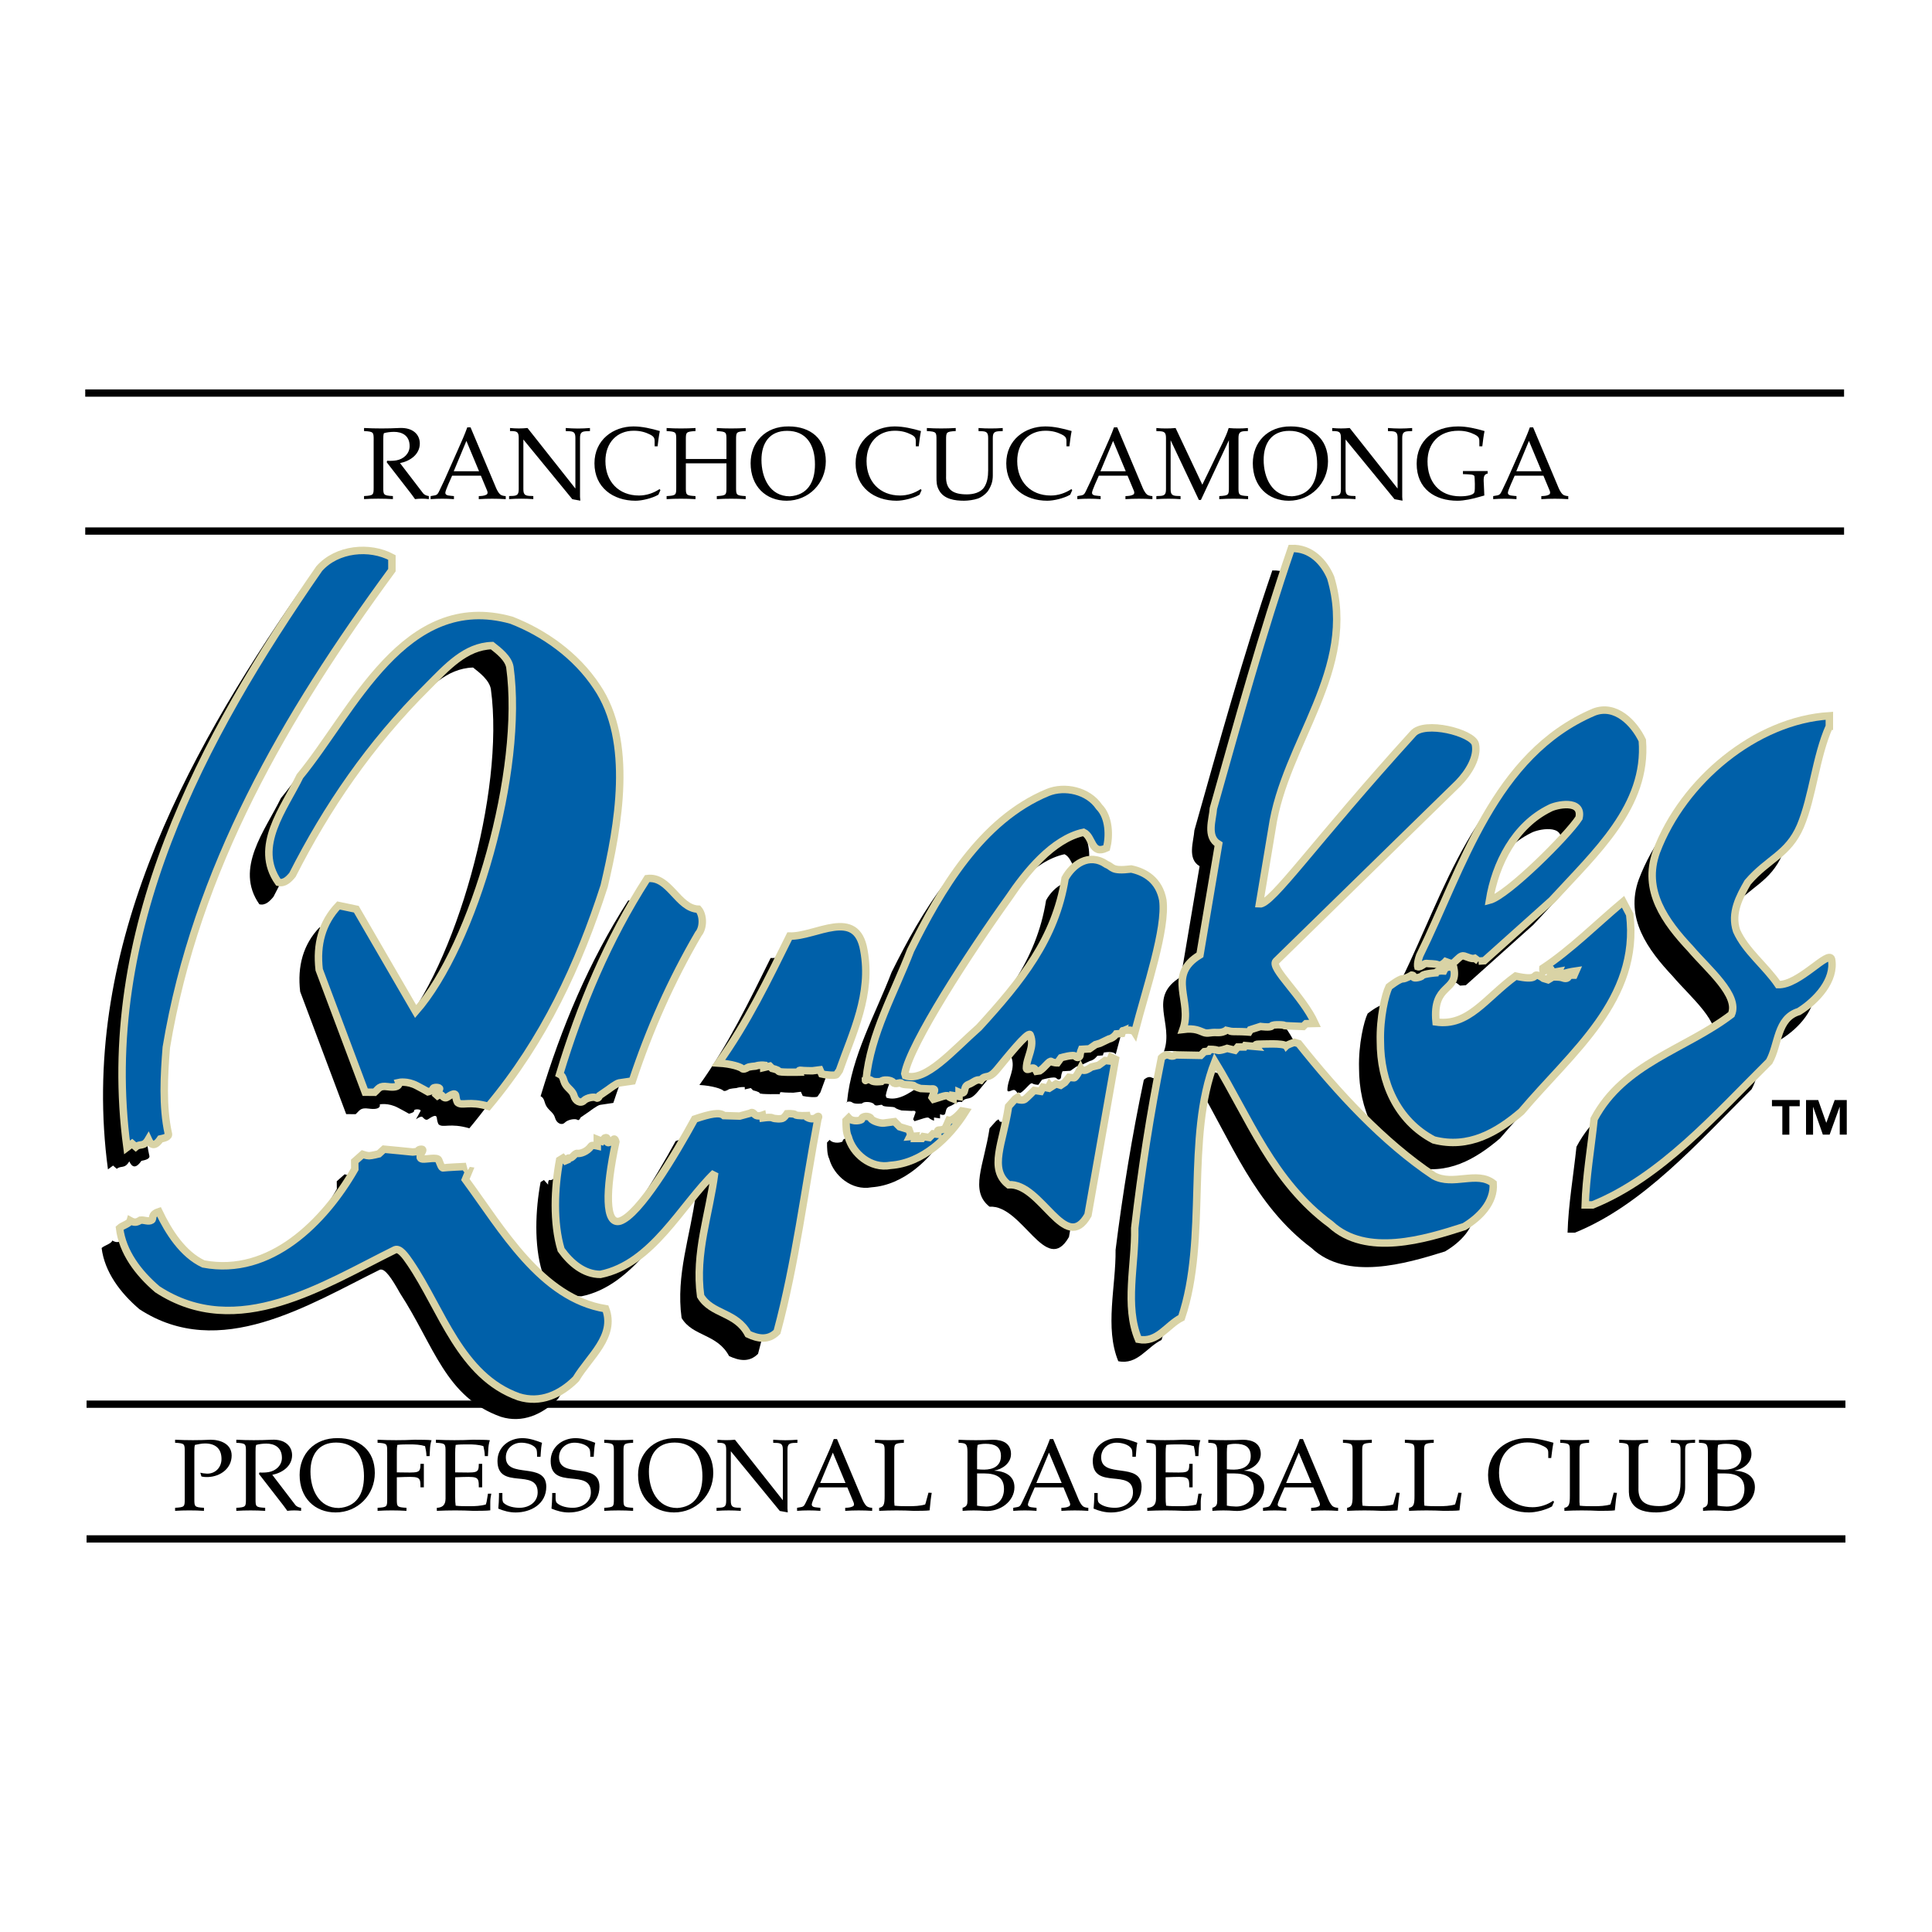 <?xml version="1.0" encoding="utf-8"?>
<!-- Generator: Adobe Illustrator 13.0.0, SVG Export Plug-In . SVG Version: 6.00 Build 14948)  -->
<!DOCTYPE svg PUBLIC "-//W3C//DTD SVG 1.0//EN" "http://www.w3.org/TR/2001/REC-SVG-20010904/DTD/svg10.dtd">
<svg version="1.0" id="Layer_1" xmlns="http://www.w3.org/2000/svg" xmlns:xlink="http://www.w3.org/1999/xlink" x="0px" y="0px"
	 width="192.756px" height="192.756px" viewBox="0 0 192.756 192.756" enable-background="new 0 0 192.756 192.756"
	 xml:space="preserve">
<g>
	<polygon fill-rule="evenodd" clip-rule="evenodd" fill="#FFFFFF" points="0,0 192.756,0 192.756,192.756 0,192.756 0,0 	"/>
	<path fill-rule="evenodd" clip-rule="evenodd" d="M18.431,144.859c0-0.793,0.01-0.863-0.961-0.914v-0.303
		c0.586,0.029,1.173,0.045,1.778,0.045c0.596,0,1.183-0.016,1.769-0.045c0.98,0,2.095,0.424,2.095,1.574
		c0,1.27-1.095,2.1-2.358,2.148c-0.273,0.012-0.516-0.02-0.657-0.059l-0.111-0.373c0.152,0.041,0.394,0.082,0.647,0.092
		c0.829,0.031,1.466-0.6,1.466-1.465c0-1.055-0.637-1.545-1.648-1.545c-0.343,0-0.677,0.082-1,0.143
		c-0.061,0.174-0.061,0.387-0.061,0.701v4.66c0,0.793-0.01,0.863,0.96,0.914v0.305c-0.485-0.031-0.96-0.045-1.455-0.045
		s-0.969,0.014-1.425,0.045v-0.305c0.971-0.051,0.961-0.121,0.961-0.914V144.859L18.431,144.859z"/>
	<path fill-rule="evenodd" clip-rule="evenodd" d="M24.537,144.859c0-0.791,0.01-0.863-0.96-0.912v-0.305
		c0.566,0.029,1.152,0.045,1.748,0.045s1.183-0.016,1.77-0.045c1.397-0.072,2.046,0.689,2.046,1.543
		c0,1.107-0.994,1.766-1.975,1.959l2.297,3.004c0.162,0.193,0.375,0.254,0.577,0.285v0.305c-0.222-0.031-0.455-0.045-0.688-0.045
		c-0.232,0-0.456,0.014-0.688,0.045c-0.162-0.213-0.273-0.396-0.416-0.57l-2.408-3.105l0.041-0.152
		c0.314,0.021,0.627,0.01,0.931-0.041c0.708-0.121,1.315-0.668,1.315-1.42c0-1.096-0.809-1.422-1.558-1.422
		c-0.354,0-0.739,0.051-1.012,0.133c-0.061,0.172-0.061,0.385-0.061,0.699v4.66c0,0.793-0.01,0.863,0.961,0.914v0.305
		c-0.486-0.031-0.961-0.045-1.457-0.045c-0.494,0-0.969,0.014-1.424,0.045v-0.305c0.971-0.051,0.96-0.121,0.96-0.914V144.859
		L24.537,144.859z"/>
	<path fill-rule="evenodd" clip-rule="evenodd" d="M33.807,150.455c-2.002,0-2.832-1.857-2.832-3.635
		c0-1.666,0.799-2.896,2.558-2.896c1.881,0,2.781,1.342,2.781,3.354C36.314,149.146,35.495,150.344,33.807,150.455L33.807,150.455
		L33.807,150.455z M33.696,143.482c-2.346-0.029-3.802,1.6-3.802,3.672c0,2.316,1.536,3.742,3.589,3.742
		c2.214,0,3.913-1.75,3.913-3.936C37.396,144.707,35.859,143.482,33.696,143.482L33.696,143.482z"/>
	<path fill-rule="evenodd" clip-rule="evenodd" d="M38.63,144.859c0-0.793,0.01-0.863-0.96-0.914v-0.303
		c0.617,0.029,1.222,0.045,1.849,0.045c0.627,0,1.245-0.016,1.853-0.045c0.638,0.01,1.338,0,1.682,0.049
		c-0.111,0.334-0.151,0.66-0.161,0.986c0,0.211-0.03,0.385-0.03,0.598h-0.314c-0.01-0.396-0.071-0.68-0.141-0.996
		c-0.489-0.15-1.005-0.172-1.511-0.172c-0.445,0-0.921,0-1.255,0.051c-0.031,0.172-0.051,0.365-0.051,0.66v2.082
		c2.208,0.02,2.35,0.143,2.36-0.854h0.336v2.346h-0.336c0-1.146-0.071-1.084-2.36-1.004v2.131c0,0.793-0.01,0.863,0.962,0.914v0.305
		c-0.486-0.031-0.962-0.045-1.457-0.045c-0.495,0-0.97,0.014-1.424,0.045v-0.305c0.97-0.051,0.96-0.121,0.96-0.914V144.859
		L38.63,144.859z"/>
	<path fill-rule="evenodd" clip-rule="evenodd" d="M45.413,149.35c0,0.365,0.01,0.609,0.051,0.873
		c0.375,0.051,0.891,0.051,1.377,0.051c0.546,0,1.103-0.02,1.63-0.172c0.051-0.152,0.102-0.336,0.122-0.52l0.091-0.559h0.333
		c-0.041,0.215-0.102,0.498-0.102,0.822v0.842c-0.374,0.051-1.053,0.041-1.68,0.051c-0.598-0.029-1.206-0.045-1.823-0.045
		c-0.616,0-1.213,0.016-1.829,0.045v-0.303c0.505-0.021,0.869-0.232,0.869-0.914v-4.662c0-0.793,0.01-0.863-0.96-0.914v-0.303
		c0.617,0.029,1.222,0.045,1.849,0.045c0.627,0,1.245-0.016,1.853-0.045c0.638,0.01,1.337,0,1.68,0.049
		c-0.11,0.334-0.151,0.66-0.161,0.986c0,0.211-0.03,0.385-0.03,0.598H48.37c-0.01-0.396-0.07-0.68-0.142-0.996
		c-0.486-0.15-1.003-0.172-1.509-0.172c-0.446,0-0.922,0-1.256,0.051c-0.041,0.254-0.051,0.488-0.051,0.844v1.898
		c2.208,0.02,2.349,0.143,2.359-0.854h0.334v2.348h-0.334c0-1.148-0.071-1.086-2.359-1.006V149.35L45.413,149.35z"/>
	<path fill-rule="evenodd" clip-rule="evenodd" d="M53.583,145.342c0-0.387,0-0.652-0.101-0.814c-0.274-0.428-0.994-0.59-1.471-0.59
		c-0.833,0-1.542,0.58-1.542,1.455c0,2.209,4.033,0.377,4.033,2.934c0,1.74-1.547,2.572-3.059,2.572
		c-0.609,0-1.176-0.152-1.729-0.385c0.041-0.387,0.061-0.875,0.071-1.273v-0.283h0.338v0.479c0,0.223,0.02,0.416,0.143,0.527
		c0.405,0.357,1.055,0.469,1.572,0.469c0.913,0,1.806-0.539,1.806-1.547c0-2.463-4.01-0.162-4.01-3.125
		c0-1.395,1.169-2.277,2.478-2.277c0.69,0,1.33,0.223,1.966,0.465c-0.03,0.164-0.071,0.326-0.081,0.488
		c-0.02,0.307-0.06,0.602-0.07,0.906H53.583L53.583,145.342z"/>
	<path fill-rule="evenodd" clip-rule="evenodd" d="M58.891,145.342c0-0.387,0-0.652-0.102-0.814c-0.273-0.428-0.994-0.59-1.471-0.59
		c-0.833,0-1.542,0.58-1.542,1.455c0,2.209,4.033,0.377,4.033,2.934c0,1.74-1.547,2.572-3.059,2.572
		c-0.609,0-1.176-0.152-1.728-0.385c0.041-0.387,0.061-0.875,0.071-1.273v-0.283h0.338v0.479c0,0.223,0.021,0.416,0.143,0.527
		c0.405,0.357,1.055,0.469,1.572,0.469c0.913,0,1.806-0.539,1.806-1.547c0-2.463-4.011-0.162-4.011-3.125
		c0-1.395,1.17-2.277,2.479-2.277c0.689,0,1.329,0.223,1.966,0.465c-0.031,0.164-0.071,0.326-0.081,0.488
		c-0.021,0.307-0.06,0.602-0.07,0.906H58.891L58.891,145.342z"/>
	<path fill-rule="evenodd" clip-rule="evenodd" d="M62.206,149.52c0,0.793-0.01,0.863,0.96,0.914v0.305
		c-0.485-0.031-0.96-0.045-1.456-0.045c-0.494,0-0.969,0.014-1.424,0.045v-0.305c0.971-0.051,0.96-0.121,0.96-0.914v-4.658
		c0-0.791,0.01-0.863-0.96-0.914v-0.305c0.455,0.029,0.93,0.043,1.424,0.043c0.496,0,0.97-0.014,1.456-0.043v0.305
		c-0.97,0.051-0.96,0.123-0.96,0.914V149.52L62.206,149.52z"/>
	<path fill-rule="evenodd" clip-rule="evenodd" d="M67.573,150.455c-2.001,0-2.831-1.857-2.831-3.635
		c0-1.666,0.799-2.896,2.558-2.896c1.88,0,2.78,1.342,2.78,3.354C70.081,149.146,69.262,150.344,67.573,150.455L67.573,150.455
		L67.573,150.455z M67.462,143.482c-2.346-0.029-3.802,1.6-3.802,3.672c0,2.316,1.537,3.742,3.589,3.742
		c2.214,0,3.913-1.75,3.913-3.936C71.163,144.707,69.626,143.482,67.462,143.482L67.462,143.482z"/>
	<path fill-rule="evenodd" clip-rule="evenodd" d="M78.105,149.682v-5.043c0-0.59-0.182-0.682-0.799-0.682l-0.162-0.01v-0.305
		c0.404,0.029,0.809,0.051,1.212,0.051c0.404,0,0.808-0.021,1.202-0.051v0.305l-0.162,0.01c-0.637,0-0.829,0.092-0.829,0.682v5.875
		l0.03,0.377l-0.797-0.143l-4.887-5.957v4.951c0,0.59,0.192,0.682,0.83,0.682l0.162,0.01v0.305
		c-0.395-0.031-0.799-0.045-1.203-0.045c-0.403,0-0.807,0.014-1.212,0.045v-0.305l0.162-0.01c0.617,0,0.799-0.092,0.799-0.682
		v-5.104c0-0.59-0.162-0.682-0.728-0.691h-0.142v-0.305c0.294,0.029,0.576,0.043,0.88,0.043c0.291,0,0.573-0.014,0.866-0.043
		L78.105,149.682L78.105,149.682z"/>
	<path fill-rule="evenodd" clip-rule="evenodd" d="M81.83,147.959l1.263-3.031l1.264,3.031H81.83L81.83,147.959L81.83,147.959z
		 M83.508,143.574h-0.324c-0.262,0.732-0.597,1.475-0.92,2.197l-1.364,3.072l-0.496,1.043c-0.242,0.525-0.313,0.436-0.879,0.547
		v0.305c0.384-0.031,0.769-0.045,1.163-0.045s0.778,0.014,1.163,0.045v-0.305c-0.364-0.051-0.86,0-0.86-0.334
		c0-0.223,0.556-1.428,0.678-1.701h2.871l0.616,1.479c0.081,0.182,0.071,0.344-0.071,0.414c-0.222,0.121-0.495,0.133-0.757,0.143
		v0.305c0.444-0.031,0.889-0.045,1.345-0.045c0.455,0,0.899,0.014,1.344,0.045v-0.305c-0.232-0.01-0.445-0.07-0.556-0.174
		c-0.252-0.242-0.384-0.576-0.516-0.9L83.508,143.574L83.508,143.574z"/>
	<path fill-rule="evenodd" clip-rule="evenodd" d="M89.219,149.848l0.03,0.375c0.424,0.051,0.94,0.051,1.426,0.051
		c0.546,0,1.102-0.02,1.627-0.172c0.041-0.094,0.071-0.205,0.101-0.326l0.232-0.852l0.324,0.02c-0.03,0.143-0.061,0.406-0.101,0.68
		l-0.111,1.064c-0.323,0.051-0.971,0.041-1.567,0.051c-0.566-0.029-1.143-0.045-1.729-0.045c-0.586,0-1.152,0.016-1.737,0.045
		v-0.303c0.475-0.082,0.546-0.375,0.546-1.188v-4.387c0-0.791,0.01-0.863-0.961-0.914v-0.305c0.456,0.029,0.931,0.043,1.425,0.043
		s0.97-0.014,1.455-0.043v0.305c-0.97,0.051-0.96,0.123-0.96,0.914V149.848L89.219,149.848z"/>
	<path fill-rule="evenodd" clip-rule="evenodd" d="M97.483,147.002h0.678c1.299,0,2.007,0.438,2.007,1.553
		c0,1.084-0.708,1.754-1.772,1.754c-0.386-0.01-0.669-0.041-0.913-0.092V147.002L97.483,147.002L97.483,147.002z M96.524,149.721
		c0,0.375-0.061,0.598-0.486,0.711v0.307c0.365-0.031,0.729-0.045,1.101-0.045c0.364,0,0.729,0.014,1.093,0.045
		c1.592,0.133,2.979-0.986,2.979-2.357c0-1.186-1.003-1.611-2.035-1.652c0.83-0.143,1.691-0.74,1.691-1.664
		c0-1.076-0.851-1.422-1.793-1.422c-0.567,0.031-1.135,0.043-1.723,0.043c-0.575,0-1.151-0.012-1.717-0.043v0.305
		c0.708,0.021,0.89,0.072,0.89,0.914V149.721L96.524,149.721L96.524,149.721z M97.483,144.912c0-0.254,0.01-0.518,0.05-0.75
		c0.233-0.082,0.527-0.113,0.802-0.113c0.851,0,1.529,0.244,1.529,1.219c0,1.004-0.78,1.35-1.662,1.359
		c-0.243,0-0.497-0.01-0.719-0.041V144.912L97.483,144.912z"/>
	<path fill-rule="evenodd" clip-rule="evenodd" d="M103.396,147.959l1.263-3.031l1.265,3.031H103.396L103.396,147.959
		L103.396,147.959z M105.073,143.574h-0.323c-0.264,0.732-0.597,1.475-0.92,2.197l-1.365,3.072l-0.495,1.043
		c-0.242,0.525-0.313,0.436-0.879,0.547v0.305c0.384-0.031,0.768-0.045,1.162-0.045s0.778,0.014,1.163,0.045v-0.305
		c-0.364-0.051-0.859,0-0.859-0.334c0-0.223,0.556-1.428,0.677-1.701h2.871l0.616,1.479c0.081,0.182,0.071,0.344-0.07,0.414
		c-0.223,0.121-0.496,0.133-0.758,0.143v0.305c0.444-0.031,0.889-0.045,1.344-0.045s0.9,0.014,1.345,0.045v-0.305
		c-0.232-0.01-0.444-0.07-0.556-0.174c-0.253-0.242-0.384-0.576-0.516-0.9L105.073,143.574L105.073,143.574z"/>
	<path fill-rule="evenodd" clip-rule="evenodd" d="M112.979,145.342c0-0.387,0-0.652-0.102-0.814
		c-0.273-0.428-0.995-0.59-1.471-0.59c-0.833,0-1.543,0.58-1.543,1.455c0,2.209,4.033,0.377,4.033,2.934
		c0,1.74-1.547,2.572-3.059,2.572c-0.609,0-1.178-0.152-1.729-0.385c0.041-0.387,0.061-0.875,0.071-1.273v-0.283h0.338v0.479
		c0,0.223,0.021,0.416,0.142,0.527c0.406,0.357,1.056,0.469,1.573,0.469c0.913,0,1.806-0.539,1.806-1.547
		c0-2.463-4.011-0.162-4.011-3.125c0-1.395,1.17-2.277,2.479-2.277c0.689,0,1.329,0.223,1.966,0.465
		c-0.03,0.164-0.07,0.326-0.081,0.488c-0.02,0.307-0.06,0.602-0.07,0.906H112.979L112.979,145.342z"/>
	<path fill-rule="evenodd" clip-rule="evenodd" d="M116.294,149.35c0,0.365,0.011,0.609,0.051,0.873
		c0.375,0.051,0.892,0.051,1.378,0.051c0.547,0,1.103-0.02,1.63-0.172c0.051-0.152,0.102-0.336,0.122-0.52l0.091-0.559h0.333
		c-0.04,0.215-0.101,0.498-0.101,0.822v0.842c-0.374,0.051-1.053,0.041-1.681,0.051c-0.598-0.029-1.205-0.045-1.823-0.045
		c-0.615,0-1.212,0.016-1.829,0.045v-0.303c0.507-0.021,0.87-0.232,0.87-0.914v-4.662c0-0.793,0.011-0.863-0.96-0.914v-0.303
		c0.616,0.029,1.223,0.045,1.849,0.045c0.628,0,1.245-0.016,1.853-0.045c0.639,0.01,1.338,0,1.681,0.049
		c-0.111,0.334-0.151,0.66-0.161,0.986c0,0.211-0.03,0.385-0.03,0.598h-0.313c-0.011-0.396-0.071-0.68-0.143-0.996
		c-0.486-0.15-1.002-0.172-1.509-0.172c-0.445,0-0.922,0-1.256,0.051c-0.04,0.254-0.051,0.488-0.051,0.844v1.898
		c2.208,0.02,2.35,0.143,2.359-0.854h0.334v2.348h-0.334c0-1.148-0.07-1.086-2.359-1.006V149.35L116.294,149.35z"/>
	<path fill-rule="evenodd" clip-rule="evenodd" d="M122.403,147.002h0.679c1.298,0,2.007,0.438,2.007,1.553
		c0,1.084-0.709,1.754-1.772,1.754c-0.386-0.01-0.67-0.041-0.913-0.092V147.002L122.403,147.002L122.403,147.002z M121.444,149.721
		c0,0.375-0.061,0.598-0.485,0.711v0.307c0.364-0.031,0.728-0.045,1.101-0.045c0.364,0,0.729,0.014,1.094,0.045
		c1.591,0.133,2.978-0.986,2.978-2.357c0-1.186-1.002-1.611-2.035-1.652c0.831-0.143,1.691-0.74,1.691-1.664
		c0-1.076-0.851-1.422-1.792-1.422c-0.568,0.031-1.136,0.043-1.723,0.043c-0.575,0-1.151-0.012-1.718-0.043v0.305
		c0.708,0.021,0.89,0.072,0.89,0.914V149.721L121.444,149.721L121.444,149.721z M122.403,144.912c0-0.254,0.01-0.518,0.051-0.75
		c0.233-0.082,0.526-0.113,0.801-0.113c0.851,0,1.53,0.244,1.53,1.219c0,1.004-0.78,1.35-1.662,1.359
		c-0.243,0-0.496-0.01-0.72-0.041V144.912L122.403,144.912z"/>
	<path fill-rule="evenodd" clip-rule="evenodd" d="M128.316,147.959l1.263-3.031l1.265,3.031H128.316L128.316,147.959
		L128.316,147.959z M129.993,143.574h-0.322c-0.263,0.732-0.597,1.475-0.92,2.197l-1.365,3.072l-0.495,1.043
		c-0.242,0.525-0.313,0.436-0.879,0.547v0.305c0.384-0.031,0.769-0.045,1.162-0.045c0.395,0,0.778,0.014,1.162,0.045v-0.305
		c-0.364-0.051-0.859,0-0.859-0.334c0-0.223,0.557-1.428,0.678-1.701h2.87l0.617,1.479c0.081,0.182,0.07,0.344-0.071,0.414
		c-0.222,0.121-0.495,0.133-0.757,0.143v0.305c0.444-0.031,0.889-0.045,1.344-0.045s0.9,0.014,1.345,0.045v-0.305
		c-0.232-0.01-0.444-0.07-0.557-0.174c-0.252-0.242-0.384-0.576-0.516-0.9L129.993,143.574L129.993,143.574z"/>
	<path fill-rule="evenodd" clip-rule="evenodd" d="M135.907,149.848l0.03,0.375c0.425,0.051,0.94,0.051,1.425,0.051
		c0.546,0,1.104-0.02,1.629-0.172c0.04-0.094,0.07-0.205,0.101-0.326l0.232-0.852l0.323,0.02c-0.03,0.143-0.061,0.406-0.102,0.68
		l-0.11,1.064c-0.324,0.051-0.97,0.041-1.567,0.051c-0.566-0.029-1.143-0.045-1.729-0.045s-1.151,0.016-1.737,0.045v-0.303
		c0.475-0.082,0.546-0.375,0.546-1.188v-4.387c0-0.791,0.01-0.863-0.96-0.914v-0.305c0.454,0.029,0.93,0.043,1.425,0.043
		c0.494,0,0.969-0.014,1.454-0.043v0.305c-0.97,0.051-0.96,0.123-0.96,0.914V149.848L135.907,149.848z"/>
	<path fill-rule="evenodd" clip-rule="evenodd" d="M142.084,149.848l0.03,0.375c0.425,0.051,0.94,0.051,1.427,0.051
		c0.545,0,1.102-0.02,1.627-0.172c0.04-0.094,0.071-0.205,0.102-0.326l0.231-0.852l0.324,0.02c-0.03,0.143-0.061,0.406-0.102,0.68
		l-0.111,1.064c-0.323,0.051-0.97,0.041-1.566,0.051c-0.566-0.029-1.143-0.045-1.729-0.045c-0.587,0-1.151,0.016-1.738,0.045v-0.303
		c0.476-0.082,0.546-0.375,0.546-1.188v-4.387c0-0.791,0.011-0.863-0.96-0.914v-0.305c0.454,0.029,0.93,0.043,1.425,0.043
		c0.494,0,0.97-0.014,1.455-0.043v0.305c-0.971,0.051-0.961,0.123-0.961,0.914V149.848L142.084,149.848z"/>
	<path fill-rule="evenodd" clip-rule="evenodd" d="M154.845,150.295c-0.637,0.367-1.647,0.602-2.284,0.602
		c-2.234,0-4.096-1.322-4.096-3.73c0-2.357,1.892-3.684,3.893-3.684c0.891,0,1.779,0.217,2.629,0.461
		c-0.101,0.508-0.161,1.018-0.223,1.525h-0.292c-0.031-0.65,0.131-0.885-0.466-1.18c-0.415-0.203-0.899-0.375-1.628-0.375
		c-1.668,0-2.82,1.188-2.82,3.027c0,2.033,1.314,3.436,3.346,3.436c0.729,0,1.446-0.234,2.053-0.641l0.092,0.102L154.845,150.295
		L154.845,150.295z"/>
	<path fill-rule="evenodd" clip-rule="evenodd" d="M157.584,149.848l0.03,0.375c0.425,0.051,0.94,0.051,1.426,0.051
		c0.546,0,1.102-0.02,1.628-0.172c0.04-0.094,0.07-0.205,0.101-0.326l0.233-0.852l0.323,0.02c-0.031,0.143-0.061,0.406-0.102,0.68
		l-0.111,1.064c-0.323,0.051-0.971,0.041-1.566,0.051c-0.566-0.029-1.143-0.045-1.729-0.045c-0.585,0-1.15,0.016-1.737,0.045v-0.303
		c0.475-0.082,0.546-0.375,0.546-1.188v-4.387c0-0.791,0.01-0.863-0.96-0.914v-0.305c0.455,0.029,0.93,0.043,1.424,0.043
		c0.495,0,0.971-0.014,1.456-0.043v0.305c-0.971,0.051-0.961,0.123-0.961,0.914V149.848L157.584,149.848z"/>
	<path fill-rule="evenodd" clip-rule="evenodd" d="M163.469,148.404c-0.061,1.441,0.748,1.859,2.073,1.859
		c0.617,0,1.355-0.162,1.72-0.701c0.313-0.457,0.405-1.076,0.405-1.695v-3.229c0-0.59-0.183-0.682-0.801-0.682l-0.16-0.01v-0.305
		c0.403,0.029,0.809,0.043,1.211,0.043c0.403,0,0.808-0.014,1.202-0.043v0.305l-0.161,0.01c-0.638,0-0.83,0.092-0.83,0.682v3.746
		c0,0.559-0.14,0.996-0.441,1.482c-0.202,0.324-0.688,0.691-1.052,0.814c-0.385,0.133-0.961,0.215-1.366,0.215
		c-0.92,0-2.022-0.143-2.506-1.051c-0.253-0.455-0.253-0.822-0.253-1.328v-3.656c0-0.791,0.01-0.863-0.961-0.914v-0.305
		c0.455,0.029,0.931,0.043,1.425,0.043c0.495,0,0.971-0.014,1.456-0.043v0.305c-0.972,0.051-0.961,0.123-0.961,0.914V148.404
		L163.469,148.404z"/>
	<path fill-rule="evenodd" clip-rule="evenodd" d="M171.357,147.002h0.678c1.298,0,2.007,0.438,2.007,1.553
		c0,1.084-0.709,1.754-1.772,1.754c-0.386-0.01-0.67-0.041-0.912-0.092V147.002L171.357,147.002L171.357,147.002z M170.397,149.721
		c0,0.375-0.061,0.598-0.485,0.711v0.307c0.364-0.031,0.728-0.045,1.102-0.045c0.363,0,0.729,0.014,1.093,0.045
		c1.592,0.133,2.979-0.986,2.979-2.357c0-1.186-1.003-1.611-2.036-1.652c0.831-0.143,1.691-0.74,1.691-1.664
		c0-1.076-0.85-1.422-1.792-1.422c-0.567,0.031-1.135,0.043-1.723,0.043c-0.575,0-1.151-0.012-1.718-0.043v0.305
		c0.708,0.021,0.89,0.072,0.89,0.914V149.721L170.397,149.721L170.397,149.721z M171.357,144.912c0-0.254,0.01-0.518,0.05-0.75
		c0.233-0.082,0.527-0.113,0.802-0.113c0.851,0,1.529,0.244,1.529,1.219c0,1.004-0.78,1.35-1.662,1.359
		c-0.243,0-0.497-0.01-0.719-0.041V144.912L171.357,144.912z"/>
	<path fill-rule="evenodd" clip-rule="evenodd" d="M37.281,43.921c0-0.792,0.01-0.863-0.96-0.914v-0.305
		c0.566,0.03,1.153,0.045,1.748,0.045c0.597,0,1.184-0.015,1.77-0.045c1.397-0.071,2.045,0.691,2.045,1.543
		c0,1.106-0.993,1.767-1.975,1.959l2.298,3.004c0.162,0.193,0.375,0.253,0.576,0.284v0.305c-0.222-0.031-0.455-0.044-0.687-0.044
		c-0.233,0-0.457,0.013-0.689,0.044c-0.162-0.213-0.273-0.396-0.415-0.569l-2.408-3.106l0.04-0.152
		c0.314,0.02,0.628,0.01,0.931-0.041c0.708-0.122,1.314-0.669,1.314-1.421c0-1.096-0.809-1.421-1.557-1.421
		c-0.354,0-0.739,0.051-1.011,0.132c-0.061,0.173-0.061,0.386-0.061,0.7v4.659c0,0.792-0.01,0.863,0.961,0.914v0.305
		c-0.486-0.031-0.961-0.044-1.456-0.044c-0.496,0-0.97,0.013-1.425,0.044v-0.305c0.97-0.051,0.96-0.122,0.96-0.914V43.921
		L37.281,43.921z"/>
	<path fill-rule="evenodd" clip-rule="evenodd" d="M45.269,47.019l1.263-3.03l1.264,3.03H45.269L45.269,47.019L45.269,47.019z
		 M46.946,42.636h-0.324c-0.262,0.732-0.596,1.475-0.919,2.197l-1.365,3.073l-0.495,1.042c-0.242,0.526-0.313,0.436-0.879,0.547
		v0.305c0.384-0.031,0.768-0.044,1.163-0.044c0.394,0,0.778,0.013,1.163,0.044v-0.305c-0.364-0.051-0.859,0-0.859-0.334
		c0-0.223,0.556-1.427,0.677-1.7h2.871l0.617,1.478c0.081,0.182,0.071,0.344-0.071,0.416c-0.222,0.121-0.495,0.131-0.757,0.141
		v0.305c0.445-0.031,0.889-0.044,1.344-0.044s0.9,0.013,1.345,0.044v-0.305c-0.232-0.01-0.445-0.071-0.556-0.172
		c-0.253-0.243-0.384-0.577-0.516-0.901L46.946,42.636L46.946,42.636z"/>
	<path fill-rule="evenodd" clip-rule="evenodd" d="M57.407,48.743v-5.044c0-0.588-0.182-0.68-0.8-0.68l-0.162-0.01v-0.306
		c0.405,0.031,0.81,0.051,1.213,0.051c0.403,0,0.808-0.02,1.202-0.051v0.306l-0.162,0.01c-0.637,0-0.829,0.091-0.829,0.68v5.876
		l0.031,0.376l-0.797-0.143l-4.887-5.958v4.953c0,0.588,0.192,0.68,0.83,0.68l0.162,0.01v0.305c-0.395-0.031-0.8-0.044-1.203-0.044
		c-0.403,0-0.808,0.013-1.212,0.044v-0.305l0.162-0.01c0.617,0,0.798-0.091,0.798-0.68v-5.105c0-0.588-0.162-0.68-0.728-0.69h-0.142
		v-0.306c0.293,0.031,0.576,0.044,0.879,0.044c0.292,0,0.574-0.013,0.867-0.044L57.407,48.743L57.407,48.743z"/>
	<path fill-rule="evenodd" clip-rule="evenodd" d="M65.689,49.356c-0.637,0.367-1.647,0.602-2.285,0.602
		c-2.235,0-4.095-1.323-4.095-3.731c0-2.358,1.89-3.682,3.893-3.682c0.889,0,1.779,0.215,2.629,0.46
		c-0.102,0.508-0.162,1.016-0.223,1.524h-0.294c-0.03-0.65,0.132-0.884-0.465-1.179c-0.414-0.203-0.899-0.376-1.627-0.376
		c-1.668,0-2.82,1.189-2.82,3.029c0,2.032,1.314,3.435,3.346,3.435c0.728,0,1.446-0.234,2.053-0.641l0.09,0.102L65.689,49.356
		L65.689,49.356z"/>
	<path fill-rule="evenodd" clip-rule="evenodd" d="M73.438,48.58c0,0.793-0.01,0.864,0.96,0.915v0.305
		c-0.485-0.031-0.96-0.044-1.455-0.044c-0.495,0-0.971,0.013-1.427,0.044v-0.305c0.972-0.051,0.962-0.122,0.962-0.915v-2.357h-4.051
		v2.357c0,0.793-0.01,0.864,0.963,0.915v0.305c-0.487-0.031-0.963-0.044-1.457-0.044c-0.495,0-0.97,0.013-1.425,0.044v-0.305
		c0.971-0.051,0.961-0.122,0.961-0.915V43.92c0-0.79,0.01-0.86-0.961-0.911v-0.306c0.455,0.031,0.931,0.044,1.425,0.044
		c0.494,0,0.97-0.013,1.457-0.044v0.306c-0.973,0.051-0.963,0.122-0.963,0.911v1.873h4.051V43.92c0-0.79,0.01-0.86-0.962-0.911
		v-0.306c0.456,0.031,0.932,0.044,1.427,0.044c0.495,0,0.97-0.013,1.455-0.044v0.306c-0.97,0.051-0.96,0.122-0.96,0.911V48.58
		L73.438,48.58z"/>
	<path fill-rule="evenodd" clip-rule="evenodd" d="M78.801,49.517c-2.001,0-2.83-1.859-2.83-3.637c0-1.666,0.798-2.895,2.558-2.895
		c1.881,0,2.78,1.341,2.78,3.353C81.309,48.207,80.49,49.406,78.801,49.517L78.801,49.517L78.801,49.517z M78.69,42.545
		c-2.346-0.03-3.801,1.599-3.801,3.671c0,2.316,1.537,3.742,3.589,3.742c2.213,0,3.913-1.751,3.913-3.935
		C82.391,43.768,80.854,42.545,78.69,42.545L78.69,42.545z"/>
	<path fill-rule="evenodd" clip-rule="evenodd" d="M91.743,49.356c-0.637,0.367-1.648,0.602-2.285,0.602
		c-2.234,0-4.095-1.323-4.095-3.731c0-2.358,1.891-3.682,3.893-3.682c0.89,0,1.779,0.215,2.629,0.46
		c-0.101,0.508-0.162,1.016-0.223,1.524h-0.292c-0.031-0.65,0.131-0.884-0.466-1.179c-0.415-0.203-0.899-0.376-1.628-0.376
		c-1.668,0-2.82,1.189-2.82,3.029c0,2.032,1.314,3.435,3.346,3.435c0.728,0,1.446-0.234,2.053-0.641l0.091,0.102L91.743,49.356
		L91.743,49.356z"/>
	<path fill-rule="evenodd" clip-rule="evenodd" d="M94.391,47.466c-0.06,1.442,0.748,1.858,2.074,1.858
		c0.617,0,1.355-0.163,1.719-0.701c0.314-0.457,0.405-1.076,0.405-1.695V43.7c0-0.589-0.182-0.68-0.799-0.68l-0.162-0.01v-0.306
		c0.404,0.031,0.81,0.044,1.212,0.044c0.403,0,0.809-0.013,1.202-0.044v0.306l-0.162,0.01c-0.637,0-0.828,0.091-0.828,0.68v3.746
		c0,0.559-0.141,0.995-0.443,1.482c-0.201,0.325-0.688,0.692-1.051,0.815c-0.385,0.132-0.961,0.214-1.366,0.214
		c-0.92,0-2.022-0.144-2.507-1.05c-0.252-0.457-0.252-0.823-0.252-1.33v-3.655c0-0.792,0.01-0.863-0.96-0.914v-0.306
		c0.455,0.031,0.93,0.044,1.424,0.044s0.97-0.013,1.456-0.044v0.306c-0.971,0.051-0.961,0.122-0.961,0.914V47.466L94.391,47.466z"/>
	<path fill-rule="evenodd" clip-rule="evenodd" d="M106.775,49.356c-0.637,0.367-1.647,0.602-2.284,0.602
		c-2.234,0-4.096-1.323-4.096-3.731c0-2.358,1.892-3.682,3.894-3.682c0.89,0,1.779,0.215,2.629,0.46
		c-0.102,0.508-0.162,1.016-0.223,1.524h-0.293c-0.031-0.65,0.131-0.884-0.465-1.179c-0.415-0.203-0.9-0.376-1.629-0.376
		c-1.668,0-2.82,1.189-2.82,3.029c0,2.032,1.314,3.435,3.347,3.435c0.728,0,1.445-0.234,2.052-0.641l0.092,0.102L106.775,49.356
		L106.775,49.356z"/>
	<path fill-rule="evenodd" clip-rule="evenodd" d="M109.79,47.019l1.264-3.03l1.263,3.03H109.79L109.79,47.019L109.79,47.019z
		 M111.468,42.636h-0.324c-0.263,0.732-0.596,1.475-0.92,2.197l-1.364,3.073l-0.495,1.042c-0.243,0.526-0.313,0.436-0.88,0.547
		v0.305c0.385-0.031,0.769-0.044,1.163-0.044c0.394,0,0.778,0.013,1.162,0.044v-0.305c-0.363-0.051-0.859,0-0.859-0.334
		c0-0.223,0.557-1.427,0.677-1.7h2.871l0.617,1.478c0.08,0.182,0.07,0.344-0.071,0.416c-0.222,0.121-0.494,0.131-0.758,0.141v0.305
		c0.444-0.031,0.89-0.044,1.345-0.044s0.899,0.013,1.344,0.044v-0.305c-0.231-0.01-0.444-0.071-0.556-0.172
		c-0.252-0.243-0.384-0.577-0.516-0.901L111.468,42.636L111.468,42.636z"/>
	<path fill-rule="evenodd" clip-rule="evenodd" d="M119.815,49.881h-0.202l-2.819-5.958v4.882c0,0.588,0.192,0.68,0.829,0.68
		l0.161,0.01v0.305c-0.394-0.031-0.798-0.044-1.202-0.044c-0.402,0-0.807,0.013-1.212,0.044v-0.305l0.162-0.01
		c0.617,0,0.799-0.091,0.799-0.68v-5.105c0-0.588-0.182-0.68-0.799-0.68l-0.162-0.01v-0.306c0.314,0.031,0.638,0.044,0.961,0.044
		c0.322,0,0.645-0.013,0.958-0.044l2.668,5.654l2.082-4.303c0.222-0.466,0.414-0.903,0.545-1.351
		c0.313,0.031,0.637,0.044,0.96,0.044s0.646-0.013,0.96-0.044v0.306h-0.151c-0.606,0.01-0.789,0.102-0.789,0.69v4.881
		c0,0.792-0.01,0.863,0.961,0.914v0.305c-0.485-0.031-0.961-0.044-1.455-0.044c-0.495,0-0.971,0.013-1.425,0.044v-0.305
		c0.97-0.051,0.961-0.122,0.961-0.914v-4.658L119.815,49.881L119.815,49.881z"/>
	<path fill-rule="evenodd" clip-rule="evenodd" d="M128.905,49.517c-2.001,0-2.83-1.859-2.83-3.637c0-1.666,0.799-2.895,2.558-2.895
		c1.881,0,2.781,1.341,2.781,3.353C131.414,48.207,130.595,49.406,128.905,49.517L128.905,49.517L128.905,49.517z M128.795,42.545
		c-2.346-0.03-3.802,1.599-3.802,3.671c0,2.316,1.536,3.742,3.589,3.742c2.214,0,3.913-1.751,3.913-3.935
		C132.495,43.768,130.958,42.545,128.795,42.545L128.795,42.545z"/>
	<path fill-rule="evenodd" clip-rule="evenodd" d="M139.438,48.743v-5.044c0-0.588-0.182-0.68-0.798-0.68l-0.163-0.01v-0.306
		c0.404,0.031,0.81,0.051,1.213,0.051s0.808-0.02,1.202-0.051v0.306l-0.161,0.01c-0.638,0-0.83,0.091-0.83,0.68v5.876l0.03,0.376
		l-0.797-0.143l-4.886-5.958v4.953c0,0.588,0.191,0.68,0.829,0.68l0.162,0.01v0.305c-0.395-0.031-0.8-0.044-1.203-0.044
		c-0.402,0-0.807,0.013-1.212,0.044v-0.305l0.162-0.01c0.616,0,0.799-0.091,0.799-0.68v-5.105c0-0.588-0.162-0.68-0.728-0.69h-0.143
		v-0.306c0.294,0.031,0.577,0.044,0.88,0.044c0.292,0,0.574-0.013,0.867-0.044L139.438,48.743L139.438,48.743z"/>
	<path fill-rule="evenodd" clip-rule="evenodd" d="M148.425,46.996v0.255c-0.496,0.082-0.404,0.579-0.374,1.23l0.04,0.956
		c-0.162,0.041-0.313,0.091-0.476,0.132c-0.638,0.195-1.538,0.39-2.204,0.39c-2.252,0-4.07-1.183-4.07-3.693
		c0-2.305,1.718-3.72,4.141-3.72c0.89,0,1.779,0.215,2.63,0.46c-0.102,0.507-0.162,1.015-0.223,1.523h-0.293
		c-0.031-0.65,0.131-0.883-0.466-1.178c-0.415-0.203-0.9-0.376-1.628-0.376c-1.938,0-3.079,1.26-3.079,3.057
		c0,2.042,1.171,3.486,3.251,3.486c0.778,0,1.345-0.152,1.425-0.406c0.092-0.306,0.031-1.413,0.011-1.576
		c-0.03-0.214-0.435-0.203-1.153-0.234v-0.306H148.425L148.425,46.996z"/>
	<path fill-rule="evenodd" clip-rule="evenodd" d="M151.28,47.019l1.263-3.03l1.265,3.03H151.28L151.28,47.019L151.28,47.019z
		 M152.959,42.636h-0.324c-0.263,0.732-0.597,1.475-0.92,2.197l-1.364,3.073l-0.496,1.042c-0.242,0.526-0.313,0.436-0.879,0.547
		v0.305c0.384-0.031,0.769-0.044,1.162-0.044c0.395,0,0.778,0.013,1.163,0.044v-0.305c-0.364-0.051-0.859,0-0.859-0.334
		c0-0.223,0.556-1.427,0.677-1.7h2.871l0.616,1.478c0.081,0.182,0.071,0.344-0.07,0.416c-0.223,0.121-0.496,0.131-0.758,0.141v0.305
		c0.444-0.031,0.889-0.044,1.344-0.044s0.9,0.013,1.345,0.044v-0.305c-0.232-0.01-0.444-0.071-0.556-0.172
		c-0.253-0.243-0.384-0.577-0.516-0.901L152.959,42.636L152.959,42.636z"/>
	<path fill-rule="evenodd" clip-rule="evenodd" d="M179.56,110.367h-1.037v2.838h-0.699v-2.838h-1.036v-0.617h2.772V110.367
		L179.56,110.367L179.56,110.367z M184.252,113.201h-0.7v-2.748h-0.017l-0.993,2.748h-0.676l-0.961-2.748h-0.016v2.752h-0.701
		v-3.455h1.213l0.799,2.258h0.016l0.831-2.258h1.205V113.201L184.252,113.201z"/>
	
		<line fill="none" stroke="#000000" stroke-width="0.727" stroke-miterlimit="2.613" x1="8.504" y1="39.216" x2="183.983" y2="39.216"/>
	<path fill-rule="evenodd" clip-rule="evenodd" d="M129.307,104.301c-1.246-2.746-4.517-5.539-3.899-6.207l18.177-17.757
		c1.048-1.071,1.999-2.623,1.715-3.902c-0.271-1.143-5.084-2.384-6.22-1.043c-9.784,10.767-14.104,17.101-15.325,16.988l1.258-7.525
		c1.26-8.643,8.589-15.871,5.85-25.035c-0.667-1.565-1.999-2.98-3.924-2.906c-2.888,8.419-5.331,17.285-7.774,25.929
		c-0.074,1.118-0.74,2.832,0.519,3.577l-1.863,11.039c-3.394,2.049-0.679,4.596-1.691,7.439c1.259-0.158,1.676,0.168,2.093,0.307
		c0.416,0.141,0.588-0.035,1.295,0c0.926,0.047,1.157-0.465,1.157-0.465c0,0.371,0.185,0.371,0.833,0.371
		c0.647,0,1.203,0.047,1.203,0.047l0.139-0.232l1.018-0.326c0,0,1.019,0.141,1.11-0.047c0.106-0.213,1.527-0.092,1.25-0.047
		c-0.145,0.025,1.897,0.094,1.897,0.094l0.277-0.279L129.307,104.301L129.307,104.301z"/>
	<path fill-rule="evenodd" clip-rule="evenodd" d="M37.203,57.807v1.267c-10.662,14.529-19.546,29.803-22.508,47.612
		c-0.222,2.756-0.398,5.895,0.194,8.576c0.139,0.373-0.432,0.484-0.787,0.559c-0.602,0.885-0.972,0.559-1.203,0.047
		c-0.463,0.791-0.809,0.381-1.249,0.746l-0.37-0.326l-0.51,0.381c-2.887-21.533,7.404-40.755,19.177-57.744
		C31.724,56.913,34.982,56.615,37.203,57.807L37.203,57.807z"/>
	<path fill-rule="evenodd" clip-rule="evenodd" d="M46.828,112.57c5.553-6.631,9.033-14.156,11.55-21.979
		c1.407-5.961,2.961-14.455-0.741-19.894c-2.073-3.129-5.256-5.365-8.514-6.631c-10.661-2.98-15.77,9.09-21.101,15.572
		c-1.555,3.204-4.664,7.004-2.146,10.581c0.592,0.149,1.036-0.298,1.406-0.745c3.406-6.706,7.7-13.039,13.475-18.776
		c1.925-1.938,3.776-4.024,6.441-4.098c0.667,0.521,1.629,1.266,1.777,2.161c1.406,10.257-3.529,27.643-9.403,34.35L33.649,92.9
		l-1.777-0.373c-1.629,1.714-2.221,3.875-1.924,6.408l4.59,12.219l0.943,0.01c0.417-0.373,0.459-0.674,1.296-0.559
		c1.342,0.186,1.11-0.42,1.11-0.42s0.833-0.186,1.805,0.326c0.367,0.193,0.879,0.467,1.111,0.605c0,0,0.542-0.115,0.509-0.279
		c-0.046-0.232,0.74-0.186,0.648,0c-0.093,0.186-0.463,0.838-0.463,0.838s0.509-0.373,0.648-0.232s0.324,0.373,0.555,0.232
		c0.231-0.139,0.833-0.605,0.879-0.139c0.047,0.465,0.186,0.65,0.186,0.65C44.228,112.561,44.875,112.002,46.828,112.57
		L46.828,112.57z"/>
	<path fill-rule="evenodd" clip-rule="evenodd" d="M180.754,75.22c-1.369,3.099-1.649,7.007-2.888,9.959
		c-1.233,2.856-3.208,3.228-5.257,5.613c-0.814,1.416-1.702,3.055-1.11,4.844c0.889,2.01,2.887,3.5,4.146,5.364
		c2.099,0.074,5.061-3.525,5.331-2.533c0.371,2.086-1.48,4.098-3.258,5.215c-2.221,0.672-1.998,3.279-2.962,4.992
		c-5.33,5.291-10.809,11.549-17.62,14.307h-0.74c0.074-2.758,0.592-5.738,0.889-8.568c2.961-5.588,9.106-6.93,13.696-10.432
		c0.84-1.912-2.369-4.545-4.072-6.557c-2.518-2.683-4.812-5.812-3.405-9.686c2.665-7.079,9.921-13.113,17.251-13.561V75.22
		L180.754,75.22z"/>
	<path fill-rule="evenodd" clip-rule="evenodd" d="M111.314,105.195c1.186-4.547,3.173-10.345,2.803-13.202
		c-0.371-1.987-1.777-2.813-3.146-3.104c-2.037,0.249-1.808-0.203-2.469-0.459c-1.789-1.217-3.394,0.05-4.134,1.391
		c-0.963,6.035-4.371,10.251-8.592,14.871c-2.638,2.328-5.322,5.494-7.339,4.824l-0.065-0.215
		c0.509-2.934,6.506-12.152,10.356-17.519c1.703-2.533,4.368-5.886,7.479-6.556c0.962,0.447,0.74,2.31,2.295,1.564
		c0.296-1.117,0.296-3.055-0.74-4.098c-1.111-1.639-3.455-2.124-5.121-1.44c-6.663,2.757-10.723,9.785-13.685,15.746
		c-1.629,4.248-3.999,8.346-4.442,12.891c-0.074,0.205-0.074,0.064-0.074,0.064s0.37-0.139,0.602,0.047
		c0.231,0.186,0.972,0.094,0.972,0.094c0.139-0.234,1.018-0.188,1.203,0.092s0.74-0.092,0.833,0.094
		c0.092,0.186,1.11,0.094,1.249,0.232c0.139,0.141,0.648,0.279,0.648,0.279l1.018,0.047c0,0,0.463-0.094,0.37,0.186
		c-0.092,0.279-0.231,0.652-0.231,0.652l0.139,0.188c0.647-0.188,1.295-0.467,1.434-0.326c0.139,0.139,0.509,0.279,0.509,0.279
		v-0.326l0.602,0.094v-0.42c0,0,0.417,0.186,0.509-0.047c0.092-0.232,0.046-0.605,0.462-0.744c0.417-0.141,0.74-0.559,1.203-0.42
		c0.509-0.652,0.694,0.047,1.62-1.07c0.926-1.119,3.073-3.811,3.295-3.465c0.519,1.191-0.37,2.234-0.37,3.354
		c0.036,0.297,0.499-0.076,0.685-0.029s0.324,0.326,0.324,0.326l0.324-0.047c0.509-0.326,0.971-1.07,1.156-0.932
		c0.186,0.141,0.602,0.141,0.602,0.141l0.37-0.512c0,0,1.25-0.373,1.435-0.141s0.463,0.094,0.463-0.139
		c0-0.234,0.139-0.559,0.139-0.559l0.787-0.047l0.602-0.42l0.462-0.139l0.88-0.42c0.462-0.094,0.74-0.512,0.74-0.512l0.556-0.047
		l0.092-0.279C110.121,105.018,111.075,104.812,111.314,105.195L111.314,105.195z"/>
	<path fill-rule="evenodd" clip-rule="evenodd" d="M145.672,98.336l-0.37-0.279c-0.324,0.094-0.74-0.139-1.064-0.232
		c-0.323-0.094-0.556,0.232-1.064,0.699l-0.277,0.047l-0.509-0.188c0,0-0.417,0.467-0.74,0.326
		c-0.324-0.139-0.926-0.094-1.157-0.139c-0.231-0.047-0.602,0.418-0.879,0.326c0,0-0.093-0.326,0.194-1.119
		c4.294-8.717,7.403-20.042,17.398-24.29c2.147-0.819,3.999,1.118,4.812,2.831c0.519,6.557-4.664,11.177-9.032,15.945l-6.737,6.035
		L145.672,98.336L145.672,98.336L145.672,98.336z M152.761,83.1c-3.479,1.714-5.404,5.514-5.996,9.165
		c1.776-0.447,7.823-6.47,8.934-8.208C156.13,82.131,153.354,82.752,152.761,83.1L152.761,83.1z"/>
	<path fill-rule="evenodd" clip-rule="evenodd" d="M61.192,110.037c1.703-5.141,3.849-9.984,6.589-14.678
		c0.519-0.597,0.519-1.863,0-2.459c-2.073-0.074-2.887-3.353-5.108-3.055c-3.925,6.11-6.664,12.667-8.737,19.522
		c0.426,0.213,0.333,0.633,0.611,1.053c0.278,0.418,0.694,0.604,0.833,1.117c0.139,0.512,0.648,0.791,0.972,0.465
		c0.324-0.326,1.064-0.418,1.25-0.279c0.185,0.141,0.324-0.232,0.324-0.232l0.879-0.605c0,0,0.787-0.605,1.064-0.652
		C60.146,110.186,61.192,110.037,61.192,110.037L61.192,110.037z"/>
	<path fill-rule="evenodd" clip-rule="evenodd" d="M151.805,99.268c2.813-1.861,5.331-4.396,7.996-6.631l0.667,1.266
		c1.036,8.494-5.775,13.71-10.81,19.671c-2.443,2.084-5.258,3.725-8.736,2.83c-3.702-1.938-5.331-5.811-5.331-9.834
		c-0.065-2.375,0.49-4.705,0.86-5.449c0,0,1.018-0.793,1.342-0.793s0.926-0.371,0.926-0.371s0.231,0,0.185,0.186
		c-0.046,0.186,0.741,0.047,0.88-0.139c0.139-0.188,1.342-0.281,1.342-0.281s0.093-0.232,0.786-0.186l0.139-0.279l0.417-0.141
		c0,0,0.213,0.066,0.453,0.15c0.473,2.412-2.165,1.434-1.776,5.365c3.259,0.469,4.933-2.395,7.94-4.584
		c2.082,0.467,1.801-0.092,2.082-0.092c0.277,0,0.694,0.326,0.694,0.326l0.463,0.139l0.463-0.279c0,0,0.647-0.047,1.018,0.094
		c0.37,0.139,0.509-0.047,0.509-0.047l-0.046-0.232h0.647l0.186-0.42c0,0-0.622,0.09-1.111,0.232
		c-0.786,0.234-0.601-0.186-0.601-0.186l-0.787,0.139l0.046-0.232c0,0,0.002-0.477-0.693,0.047
		C151.768,99.678,151.805,99.268,151.805,99.268L151.805,99.268z"/>
	<path fill-rule="evenodd" clip-rule="evenodd" d="M81.848,108.994c1.333-3.799,3.258-7.6,2.443-11.996
		c-0.74-4.321-4.812-1.34-7.404-1.416c-2.146,4.322-4.22,8.642-7.107,12.667c1.333,0.074,2.212,0.398,2.351,0.539
		s0.417,0,0.555-0.094c0.139-0.092,0.787-0.139,0.787-0.139c0.417-0.141,0.833-0.094,0.833-0.094v0.232l0.602-0.139l0.231,0.232
		c0,0,0.648,0.141,0.648,0.279c0,0.141,2.036,0.094,2.036,0.094s-0.093-0.232,0.185-0.188c0.278,0.047,1.157,0.047,1.157,0.047
		l0.74-0.092l0.185,0.418c0.371,0.094,1.388,0.188,1.481,0.047C81.663,109.254,81.848,108.994,81.848,108.994L81.848,108.994z"/>
	<path fill-rule="evenodd" clip-rule="evenodd" d="M127.829,106.451c3.806,4.877,8.351,9.912,13.355,13.311
		c1.915,1.061,4.298-0.482,5.915,0.799c0.131,1.939-1.438,3.414-2.926,4.295c-3.936,1.23-9.801,2.965-13.325-0.346
		c-5.735-4.299-8.047-10.729-11.401-16.348c-3.03,7.572-0.827,17.652-3.563,25.525c-1.487,0.73-2.392,2.512-4.313,2.121
		c-1.376-3.365-0.229-7.453-0.27-11.105c0.719-5.73,1.658-11.459,2.818-16.963c0,0,0.402-0.424,0.771-0.234
		c0.368,0.189,0.647-0.041,0.647-0.041l2.498,0.07l0.374-0.371l0.417-0.041l0.141-0.186c0,0,0.509,0.004,0.739,0.1
		s0.974-0.178,0.974-0.178l0.785,0.193l0.28-0.322l0.647,0.006l0.094-0.139l1.063,0.102c0,0-0.183-0.234,0.233-0.23
		c0.416,0.006,2.547-0.115,2.774,0.213c0.141-0.139,0.837-0.365,0.837-0.365L127.829,106.451L127.829,106.451z"/>
	<path fill-rule="evenodd" clip-rule="evenodd" d="M109.391,107.877l-2.74,15.535c-2.267,4.004-4.664-3.242-7.922-3.018
		c-2.027-1.594-0.546-4.154,0-7.824l0.667-0.744l0.222-0.15l0.139,0.232c0,0,0.417,0.094,0.602-0.045
		c0.185-0.141,0.926-0.885,0.926-0.885l0.647,0.092l0.231-0.418l0.509,0.092l0.139-0.279l0.14,0.188l0.509-0.326l0.463,0.139
		l0.416-0.279l0.417-0.512c0,0,0.323,0.047,0.509,0.047c0.185,0,0.647-0.932,0.647-0.932s0.093,0.186,0.37,0.186
		c0.278,0,0.694-0.326,0.694-0.326l0.74-0.186l0.648-0.465l0.462,0.045l0.14-0.371L109.391,107.877L109.391,107.877z"/>
	<path fill-rule="evenodd" clip-rule="evenodd" d="M94.435,113.092c-1.629,2.607-4.294,5.143-7.478,5.365
		c-2,0.373-3.776-1.193-4.221-2.832c-0.222-0.447-0.222-1.117-0.222-1.639l0.259-0.262c0.417,0.467,1.296,0.234,1.296,0.141
		c0-0.373,0.787-0.373,0.925-0.094c0.139,0.279,0.972,0.512,1.296,0.467c0.324-0.047,1.064-0.141,1.064-0.141l0.509,0.512
		l0.925,0.279l0.185,0.514l-0.093,0.186l0.556-0.047l-0.046,0.232h0.694l0.139-0.186l0.602,0.094l0.37-0.373l0.463,0.047
		c0,0-0.093-0.42,0.092-0.42s0.555-0.047,0.648-0.186c0.092-0.141,0.37-0.791,0.37-0.791c0.463,0.092,1.295-0.932,1.295-0.932
		L94.435,113.092L94.435,113.092z"/>
	<path fill-rule="evenodd" clip-rule="evenodd" d="M45.011,118.777l-0.37,0.893c3.628,4.918,7.552,11.848,13.993,12.891
		c1.036,2.758-1.629,4.77-2.961,7.004c-1.555,1.564-3.555,2.459-5.701,1.789c-5.535-1.959-6.654-7.09-10.054-12.318
		c-0.854-1.527-1.515-2.51-2.014-2.361c-7.108,3.502-15.993,9.166-23.989,3.949c-1.925-1.639-3.48-3.725-3.776-6.109
		c0.289-0.271,0.972-0.42,1.064-0.746c0.417,0.234,0.648,0.188,1.018-0.045c0.388-0.047,0.8,0.195,1.11,0
		c0.239-0.152-0.138-0.559,0.731-0.848c0.962,2.012,2.369,4.246,4.442,5.215c6.663,1.268,12.068-4.172,15.103-9.463l-0.009-0.771
		l0.787-0.699c0,0,0.417,0.139,0.648,0.139c0.231,0,0.972-0.186,0.972-0.186l0.509-0.465l1.48,0.139l1.389,0.141l0.509-0.047
		c0,0,0-0.232,0.37-0.232c0.281,0,0,0.324-0.046,0.465c-0.046,0.141-0.231,0.465,0.139,0.512s1.48-0.232,1.619,0.094
		c0.139,0.326,0.278,0.838,0.463,0.791c0.186-0.045,2.268-0.139,2.268-0.139S44.622,118.721,45.011,118.777L45.011,118.777z"/>
	<path fill-rule="evenodd" clip-rule="evenodd" d="M79.702,113.838c-1.333,7.078-2.222,14.379-4.072,21.234
		c-0.889,0.895-1.925,0.67-2.888,0.223c-1.184-2.234-3.628-1.936-4.739-3.799c-0.592-4.322,0.889-8.195,1.407-12.295
		c-3.332,3.205-6.22,9.092-11.402,10.133c-1.628,0-2.962-1.117-3.924-2.457c-0.814-2.684-0.666-6.186-0.148-8.941l0.333-0.205
		l0.417,0.465c0,0-0.037-0.529,0.185-0.465c0.324,0.092,0.556-0.512,0.833-0.467c0.278,0.047,0.972-0.139,1.388-0.744
		c0.083-0.121,0.602,0,0.602,0v-0.652l0.463,0.186l0.278-0.324c0,0,0.27-0.152,0.231,0.139c-0.092,0.699,0.602,0.057,0.602,0.057
		c0.185-0.289,0.278,0.176,0.278,0.176c-1.064,4.938-1.074,8.346,0.417,7.918c1.934-0.643,5.451-6.529,7.45-10.18
		c1.573-0.531,2.499-0.719,2.915-0.346l1.574,0.047l1.018-0.279c0.231-0.141,0.277-0.094,0.509,0.139
		c0.231,0.234,0.74,0.047,0.74,0.047l0.046,0.279c0.37-0.045,0.787-0.092,0.972,0c0.185,0.094,0.879,0.141,1.064,0
		c0.185-0.139,0.37-0.418,0.37-0.418s0.694-0.047,0.833,0.092c0.139,0.141,1.157,0.094,1.157,0.094l0.046,0.188
		c0,0,0.514,0.285,0.879,0C79.951,113.354,79.702,113.838,79.702,113.838L79.702,113.838z"/>
	<path fill="none" stroke="#000000" stroke-width="0.727" stroke-miterlimit="2.613" d="M8.504,52.983h175.479 M8.638,140.096
		h175.479 M8.638,153.539h175.479"/>
	
		<path fill-rule="evenodd" clip-rule="evenodd" fill="#0060A9" stroke="#D9D3A5" stroke-width="0.745" stroke-miterlimit="2.613" d="
		M131.204,102.111c-1.247-2.744-4.517-5.539-3.899-6.207l18.177-17.757c1.048-1.071,1.999-2.624,1.715-3.903
		c-0.271-1.142-5.084-2.384-6.22-1.043c-9.785,10.767-14.104,17.1-15.325,16.988l1.258-7.525c1.259-8.643,8.589-15.871,5.85-25.035
		c-0.667-1.564-1.999-2.98-3.924-2.906c-2.888,8.419-5.331,17.286-7.774,25.929c-0.074,1.118-0.74,2.832,0.519,3.577l-1.863,11.04
		c-3.394,2.049-0.679,4.594-1.691,7.438c1.259-0.158,1.676,0.168,2.092,0.309c0.417,0.139,0.589-0.037,1.296,0
		c0.926,0.047,1.157-0.467,1.157-0.467c0,0.373,0.185,0.373,0.833,0.373c0.647,0,1.202,0.047,1.202,0.047l0.14-0.232l1.018-0.326
		c0,0,1.019,0.139,1.11-0.047c0.106-0.213,1.527-0.094,1.25-0.047c-0.145,0.023,1.897,0.094,1.897,0.094l0.277-0.279
		L131.204,102.111L131.204,102.111z"/>
	
		<path fill-rule="evenodd" clip-rule="evenodd" fill="#0060A9" stroke="#D9D3A5" stroke-width="0.745" stroke-miterlimit="2.613" d="
		M39.101,55.618v1.267c-10.662,14.529-19.546,29.804-22.508,47.611c-0.222,2.756-0.397,5.895,0.195,8.578
		c0.139,0.371-0.433,0.484-0.787,0.559c-0.601,0.885-0.972,0.559-1.203,0.047c-0.463,0.791-0.809,0.379-1.25,0.744l-0.37-0.326
		l-0.509,0.383c-2.887-21.534,7.404-40.756,19.176-57.745C33.621,54.724,36.879,54.426,39.101,55.618L39.101,55.618z"/>
	
		<path fill-rule="evenodd" clip-rule="evenodd" fill="#0060A9" stroke="#D9D3A5" stroke-width="0.745" stroke-miterlimit="2.613" d="
		M48.726,110.381c5.553-6.629,9.032-14.156,11.55-21.979c1.407-5.961,2.961-14.455-0.741-19.894
		c-2.073-3.129-5.256-5.365-8.514-6.631c-10.661-2.98-15.77,9.09-21.101,15.572c-1.555,3.204-4.665,7.004-2.147,10.58
		c0.592,0.149,1.036-0.298,1.406-0.745c3.406-6.706,7.7-13.039,13.475-18.776c1.926-1.937,3.777-4.023,6.442-4.098
		c0.666,0.521,1.629,1.266,1.777,2.161c1.406,10.257-3.529,27.643-9.403,34.349l-5.923-10.208l-1.777-0.372
		c-1.629,1.714-2.221,3.875-1.925,6.408l4.59,12.22l0.944,0.008c0.417-0.371,0.459-0.674,1.296-0.559
		c1.342,0.188,1.11-0.418,1.11-0.418s0.833-0.188,1.805,0.326c0.366,0.193,0.879,0.465,1.11,0.605c0,0,0.542-0.115,0.509-0.281
		c-0.046-0.232,0.741-0.186,0.648,0c-0.092,0.188-0.463,0.84-0.463,0.84s0.509-0.373,0.648-0.234
		c0.138,0.141,0.324,0.373,0.555,0.234c0.231-0.141,0.833-0.605,0.879-0.141c0.046,0.467,0.185,0.652,0.185,0.652
		C46.125,110.373,46.772,109.814,48.726,110.381L48.726,110.381z"/>
	
		<path fill-rule="evenodd" clip-rule="evenodd" fill="#0060A9" stroke="#D9D3A5" stroke-width="0.745" stroke-miterlimit="2.613" d="
		M182.513,72.457c-1.369,3.1-1.649,7.007-2.889,9.959c-1.232,2.856-3.208,3.229-5.256,5.613c-0.814,1.416-1.703,3.055-1.11,4.843
		c0.889,2.012,2.887,3.502,4.146,5.364c2.099,0.076,5.06-3.526,5.331-2.532c0.37,2.084-1.48,4.098-3.258,5.215
		c-2.222,0.67-1.998,3.277-2.962,4.992c-5.33,5.289-10.81,11.549-17.621,14.305h-0.74c0.074-2.756,0.593-5.736,0.889-8.568
		c2.962-5.588,9.106-6.93,13.697-10.432c0.839-1.912-2.369-4.545-4.072-6.556c-2.518-2.682-4.812-5.812-3.405-9.686
		c2.665-7.079,9.921-13.113,17.251-13.561V72.457L182.513,72.457z"/>
	
		<path fill-rule="evenodd" clip-rule="evenodd" fill="#0060A9" stroke="#D9D3A5" stroke-width="0.745" stroke-miterlimit="2.613" d="
		M113.212,103.006c1.186-4.545,3.173-10.345,2.803-13.201c-0.371-1.987-1.777-2.813-3.147-3.104
		c-2.036,0.249-1.807-0.204-2.468-0.459c-1.789-1.217-3.394,0.05-4.134,1.391c-0.963,6.035-4.372,10.25-8.592,14.872
		c-2.637,2.326-5.321,5.494-7.338,4.824l-0.065-0.215c0.509-2.934,6.506-12.154,10.356-17.519c1.703-2.534,4.368-5.886,7.479-6.557
		c0.962,0.447,0.74,2.31,2.295,1.564c0.296-1.117,0.296-3.055-0.741-4.098c-1.11-1.64-3.454-2.124-5.12-1.441
		c-6.663,2.757-10.723,9.786-13.685,15.746c-1.629,4.248-3.999,8.345-4.442,12.89c-0.075,0.205-0.075,0.064-0.075,0.064
		s0.371-0.139,0.602,0.047c0.231,0.188,0.972,0.094,0.972,0.094c0.139-0.232,1.018-0.186,1.203,0.094s0.74-0.094,0.833,0.092
		c0.093,0.188,1.111,0.094,1.25,0.234c0.139,0.139,0.648,0.279,0.648,0.279l1.018,0.045c0,0,0.463-0.092,0.37,0.188
		S93,109.488,93,109.488l0.139,0.186c0.648-0.186,1.296-0.467,1.435-0.326s0.509,0.279,0.509,0.279v-0.326l0.601,0.094v-0.42
		c0,0,0.417,0.188,0.509-0.045c0.092-0.234,0.046-0.605,0.463-0.746c0.416-0.141,0.74-0.559,1.203-0.42
		c0.51-0.65,0.694,0.047,1.62-1.07s3.073-3.809,3.295-3.465c0.519,1.193-0.37,2.236-0.37,3.354c0.036,0.297,0.499-0.074,0.685-0.029
		c0.185,0.047,0.324,0.326,0.324,0.326l0.323-0.045c0.509-0.326,0.972-1.072,1.157-0.932c0.185,0.139,0.602,0.139,0.602,0.139
		l0.37-0.512c0,0,1.249-0.373,1.435-0.141c0.185,0.234,0.463,0.094,0.463-0.139s0.139-0.559,0.139-0.559l0.786-0.047l0.602-0.42
		l0.463-0.139l0.879-0.42c0.463-0.092,0.741-0.512,0.741-0.512l0.555-0.045l0.093-0.279
		C112.019,102.83,112.972,102.623,113.212,103.006L113.212,103.006z"/>
	<path fill-rule="evenodd" clip-rule="evenodd" fill="#0060A9" d="M147.511,95.891l-0.37-0.279c-0.324,0.093-0.741-0.14-1.064-0.233
		c-0.324-0.093-0.556,0.233-1.064,0.698l-0.277,0.047l-0.509-0.187c0,0-0.417,0.466-0.741,0.326c-0.323-0.14-0.925-0.093-1.156-0.14
		c-0.231-0.047-0.602,0.419-0.88,0.326c0,0-0.092-0.326,0.194-1.118c4.295-8.718,7.404-20.043,17.399-24.291
		c2.147-0.82,3.998,1.118,4.812,2.831c0.519,6.557-4.664,11.176-9.032,15.945l-6.737,6.035L147.511,95.891L147.511,95.891
		L147.511,95.891z M154.6,80.653c-3.479,1.714-5.404,5.514-5.997,9.165c1.777-0.447,7.823-6.47,8.935-8.208
		C157.969,79.685,155.192,80.306,154.6,80.653L154.6,80.653z"/>
	<path fill="none" stroke="#D9D3A5" stroke-width="0.745" stroke-miterlimit="2.613" d="M147.511,95.891l-0.37-0.28
		c-0.324,0.094-0.741-0.14-1.064-0.232c-0.324-0.093-0.556,0.232-1.064,0.698l-0.277,0.046l-0.509-0.186
		c0,0-0.417,0.466-0.741,0.326c-0.323-0.14-0.925-0.093-1.156-0.14c-0.231-0.046-0.602,0.419-0.88,0.327
		c0,0-0.092-0.327,0.194-1.118c4.295-8.718,7.404-20.043,17.399-24.291c2.147-0.82,3.998,1.118,4.812,2.831
		c0.519,6.557-4.664,11.176-9.032,15.945l-6.737,6.035L147.511,95.891 M154.6,80.653c-3.479,1.714-5.404,5.514-5.997,9.165
		c1.777-0.447,7.823-6.47,8.935-8.208C157.969,79.685,155.192,80.306,154.6,80.653L154.6,80.653z"/>
	
		<path fill-rule="evenodd" clip-rule="evenodd" fill="#0060A9" stroke="#D9D3A5" stroke-width="0.745" stroke-miterlimit="2.613" d="
		M63.089,107.85c1.703-5.143,3.85-9.984,6.589-14.679c0.519-0.597,0.519-1.863,0-2.459c-2.073-0.074-2.887-3.353-5.108-3.055
		c-3.924,6.11-6.664,12.666-8.737,19.521c0.426,0.215,0.333,0.633,0.611,1.053c0.278,0.418,0.694,0.605,0.833,1.117
		s0.648,0.791,0.972,0.467c0.324-0.326,1.064-0.42,1.249-0.279c0.185,0.139,0.324-0.234,0.324-0.234l0.879-0.605
		c0,0,0.787-0.605,1.064-0.652C62.043,107.998,63.089,107.85,63.089,107.85L63.089,107.85z"/>
	
		<path fill-rule="evenodd" clip-rule="evenodd" fill="#0060A9" stroke="#D9D3A5" stroke-width="0.745" stroke-miterlimit="2.613" d="
		M153.934,96.598c2.813-1.862,5.33-4.396,7.996-6.631l0.666,1.268c1.037,8.493-5.774,13.709-10.81,19.67
		c-2.442,2.086-5.257,3.725-8.736,2.83c-3.702-1.938-5.33-5.811-5.33-9.834c-0.065-2.375,0.489-4.703,0.86-5.449
		c0,0,1.018-0.791,1.342-0.791c0.323,0,0.925-0.373,0.925-0.373s0.231,0,0.186,0.188c-0.046,0.186,0.74,0.045,0.879-0.141
		s1.343-0.279,1.343-0.279s0.092-0.233,0.786-0.186l0.139-0.28l0.417-0.139c0,0,0.213,0.064,0.453,0.148
		c0.472,2.412-2.166,1.436-1.776,5.365c3.259,0.469,4.933-2.393,7.94-4.582c2.082,0.465,1.801-0.094,2.082-0.094
		c0.277,0,0.694,0.326,0.694,0.326l0.462,0.141l0.463-0.279c0,0,0.648-0.047,1.019,0.092c0.37,0.141,0.509-0.047,0.509-0.047
		l-0.046-0.232h0.647l0.185-0.418c0,0-0.621,0.088-1.11,0.233c-0.786,0.232-0.602-0.187-0.602-0.187l-0.786,0.14l0.046-0.233
		c0,0,0.002-0.479-0.694,0.047C153.896,97.008,153.934,96.598,153.934,96.598L153.934,96.598z"/>
	
		<path fill-rule="evenodd" clip-rule="evenodd" fill="#0060A9" stroke="#D9D3A5" stroke-width="0.745" stroke-miterlimit="2.613" d="
		M83.745,106.805c1.333-3.799,3.258-7.6,2.443-11.996c-0.741-4.321-4.813-1.34-7.404-1.415c-2.147,4.321-4.22,8.643-7.107,12.667
		c1.332,0.074,2.211,0.4,2.351,0.539c0.139,0.141,0.417,0,0.555-0.092c0.139-0.094,0.787-0.141,0.787-0.141
		c0.417-0.139,0.833-0.092,0.833-0.092v0.232l0.602-0.141l0.231,0.232c0,0,0.647,0.141,0.647,0.279c0,0.141,2.036,0.094,2.036,0.094
		s-0.092-0.232,0.185-0.186c0.278,0.047,1.157,0.047,1.157,0.047l0.74-0.094l0.185,0.418c0.37,0.094,1.388,0.188,1.481,0.047
		C83.56,107.066,83.745,106.805,83.745,106.805L83.745,106.805z"/>
	
		<path fill-rule="evenodd" clip-rule="evenodd" fill="#0060A9" stroke="#D9D3A5" stroke-width="0.745" stroke-miterlimit="2.613" d="
		M129.575,104.123c3.85,4.844,8.439,9.834,13.475,13.188c1.925,1.043,4.295-0.521,5.924,0.746c0.147,1.938-1.407,3.428-2.888,4.322
		c-3.925,1.266-9.773,3.055-13.327-0.225c-5.774-4.246-8.145-10.654-11.55-16.242c-2.961,7.6-0.667,17.658-3.332,25.555
		c-1.48,0.746-2.369,2.533-4.294,2.162c-1.407-3.354-0.296-7.451-0.371-11.102c0.667-5.738,1.556-11.475,2.666-16.988
		c0,0,0.397-0.43,0.769-0.242c0.37,0.186,0.647-0.047,0.647-0.047l2.499,0.047l0.37-0.373l0.416-0.047l0.139-0.186
		c0,0,0.51,0,0.74,0.094c0.231,0.092,0.972-0.188,0.972-0.188l0.787,0.188l0.277-0.326h0.648l0.092-0.141l1.065,0.094
		c0,0-0.186-0.232,0.23-0.232c0.417,0,2.545-0.141,2.776,0.186c0.139-0.141,0.833-0.373,0.833-0.373L129.575,104.123
		L129.575,104.123z"/>
	
		<path fill-rule="evenodd" clip-rule="evenodd" fill="#0060A9" stroke="#D9D3A5" stroke-width="0.745" stroke-miterlimit="2.613" d="
		M111.287,105.688l-2.739,15.535c-2.268,4.004-4.664-3.24-7.922-3.018c-2.027-1.592-0.546-4.154,0-7.824l0.666-0.744l0.223-0.148
		l0.139,0.232c0,0,0.416,0.094,0.602-0.047c0.185-0.139,0.926-0.885,0.926-0.885l0.647,0.094l0.231-0.42l0.509,0.094l0.139-0.279
		l0.14,0.186l0.509-0.326l0.463,0.141l0.416-0.279l0.416-0.514c0,0,0.324,0.047,0.51,0.047c0.185,0,0.647-0.932,0.647-0.932
		s0.093,0.188,0.37,0.188s0.694-0.326,0.694-0.326l0.74-0.186l0.647-0.467l0.463,0.047l0.139-0.373L111.287,105.688L111.287,105.688
		z"/>
	
		<path fill-rule="evenodd" clip-rule="evenodd" fill="#0060A9" stroke="#D9D3A5" stroke-width="0.745" stroke-miterlimit="2.613" d="
		M96.332,110.904c-1.629,2.607-4.294,5.141-7.478,5.363c-2,0.373-3.776-1.191-4.22-2.83c-0.222-0.447-0.222-1.119-0.222-1.641
		l0.259-0.26c0.416,0.465,1.295,0.232,1.295,0.139c0-0.373,0.787-0.373,0.926-0.092c0.139,0.279,0.972,0.512,1.295,0.465
		s1.064-0.141,1.064-0.141l0.509,0.514l0.926,0.279l0.185,0.512l-0.093,0.186l0.555-0.047l-0.046,0.234h0.694l0.139-0.188
		l0.602,0.094l0.37-0.373l0.463,0.047c0,0-0.093-0.418,0.093-0.418c0.185,0,0.555-0.047,0.648-0.188
		c0.092-0.139,0.37-0.791,0.37-0.791c0.463,0.094,1.295-0.932,1.295-0.932L96.332,110.904L96.332,110.904z"/>
	
		<path fill-rule="evenodd" clip-rule="evenodd" fill="#0060A9" stroke="#D9D3A5" stroke-width="0.745" stroke-miterlimit="2.613" d="
		M46.801,116.789l-0.37,0.895c3.627,4.918,7.551,11.848,13.992,12.891c1.037,2.756-1.629,4.768-2.961,7.004
		c-1.555,1.564-3.554,2.457-5.702,1.787c-5.836-2.064-7.674-8.727-10.833-13.373c-0.488-0.719-1.049-1.49-1.512-1.305
		c-7.107,3.502-15.714,9.164-23.71,3.949c-1.926-1.639-3.48-3.727-3.776-6.109c0.29-0.273,0.972-0.42,1.064-0.746
		c0.416,0.232,0.648,0.186,1.018-0.047c0.388-0.045,0.801,0.197,1.111,0c0.24-0.15-0.139-0.559,0.731-0.846
		c0.963,2.01,2.37,4.246,4.442,5.215c6.664,1.266,12.069-4.172,15.104-9.463l-0.009-0.773l0.786-0.699c0,0,0.417,0.141,0.648,0.141
		s0.972-0.186,0.972-0.186l0.509-0.467l1.48,0.141l1.389,0.139l0.509-0.047c0,0,0-0.232,0.37-0.232c0.282,0,0,0.326-0.046,0.467
		c-0.046,0.139-0.231,0.465,0.139,0.512s1.481-0.232,1.62,0.094c0.139,0.324,0.278,0.838,0.463,0.791s2.267-0.141,2.267-0.141
		S46.412,116.734,46.801,116.789L46.801,116.789z"/>
	
		<path fill-rule="evenodd" clip-rule="evenodd" fill="#0060A9" stroke="#D9D3A5" stroke-width="0.745" stroke-miterlimit="2.613" d="
		M81.599,111.648c-1.333,7.078-2.221,14.381-4.072,21.234c-0.889,0.895-1.925,0.672-2.888,0.225
		c-1.185-2.236-3.628-1.938-4.739-3.801c-0.592-4.32,0.889-8.195,1.407-12.293c-3.332,3.203-6.22,9.09-11.402,10.133
		c-1.628,0-2.961-1.117-3.924-2.459c-0.814-2.682-0.666-6.184-0.148-8.941l0.333-0.205l0.417,0.467c0,0-0.037-0.531,0.185-0.467
		c0.324,0.094,0.555-0.512,0.833-0.465c0.277,0.047,0.972-0.141,1.388-0.746c0.083-0.121,0.602,0,0.602,0v-0.65l0.462,0.186
		l0.278-0.326c0,0,0.27-0.152,0.231,0.141c-0.093,0.697,0.602,0.055,0.602,0.055c0.185-0.289,0.278,0.178,0.278,0.178
		c-1.064,4.936-1.074,8.344,0.417,7.916c1.934-0.643,5.451-6.527,7.45-10.18c1.574-0.531,2.499-0.717,2.916-0.346l1.573,0.047
		l1.019-0.279c0.231-0.139,0.278-0.092,0.509,0.141c0.231,0.232,0.74,0.047,0.74,0.047l0.046,0.279c0.37-0.047,0.787-0.094,0.972,0
		c0.185,0.092,0.879,0.139,1.064,0c0.185-0.141,0.371-0.42,0.371-0.42s0.694-0.047,0.833,0.094c0.139,0.139,1.157,0.092,1.157,0.092
		l0.046,0.188c0,0,0.514,0.287,0.879,0C81.848,111.164,81.599,111.648,81.599,111.648L81.599,111.648z"/>
</g>
</svg>

